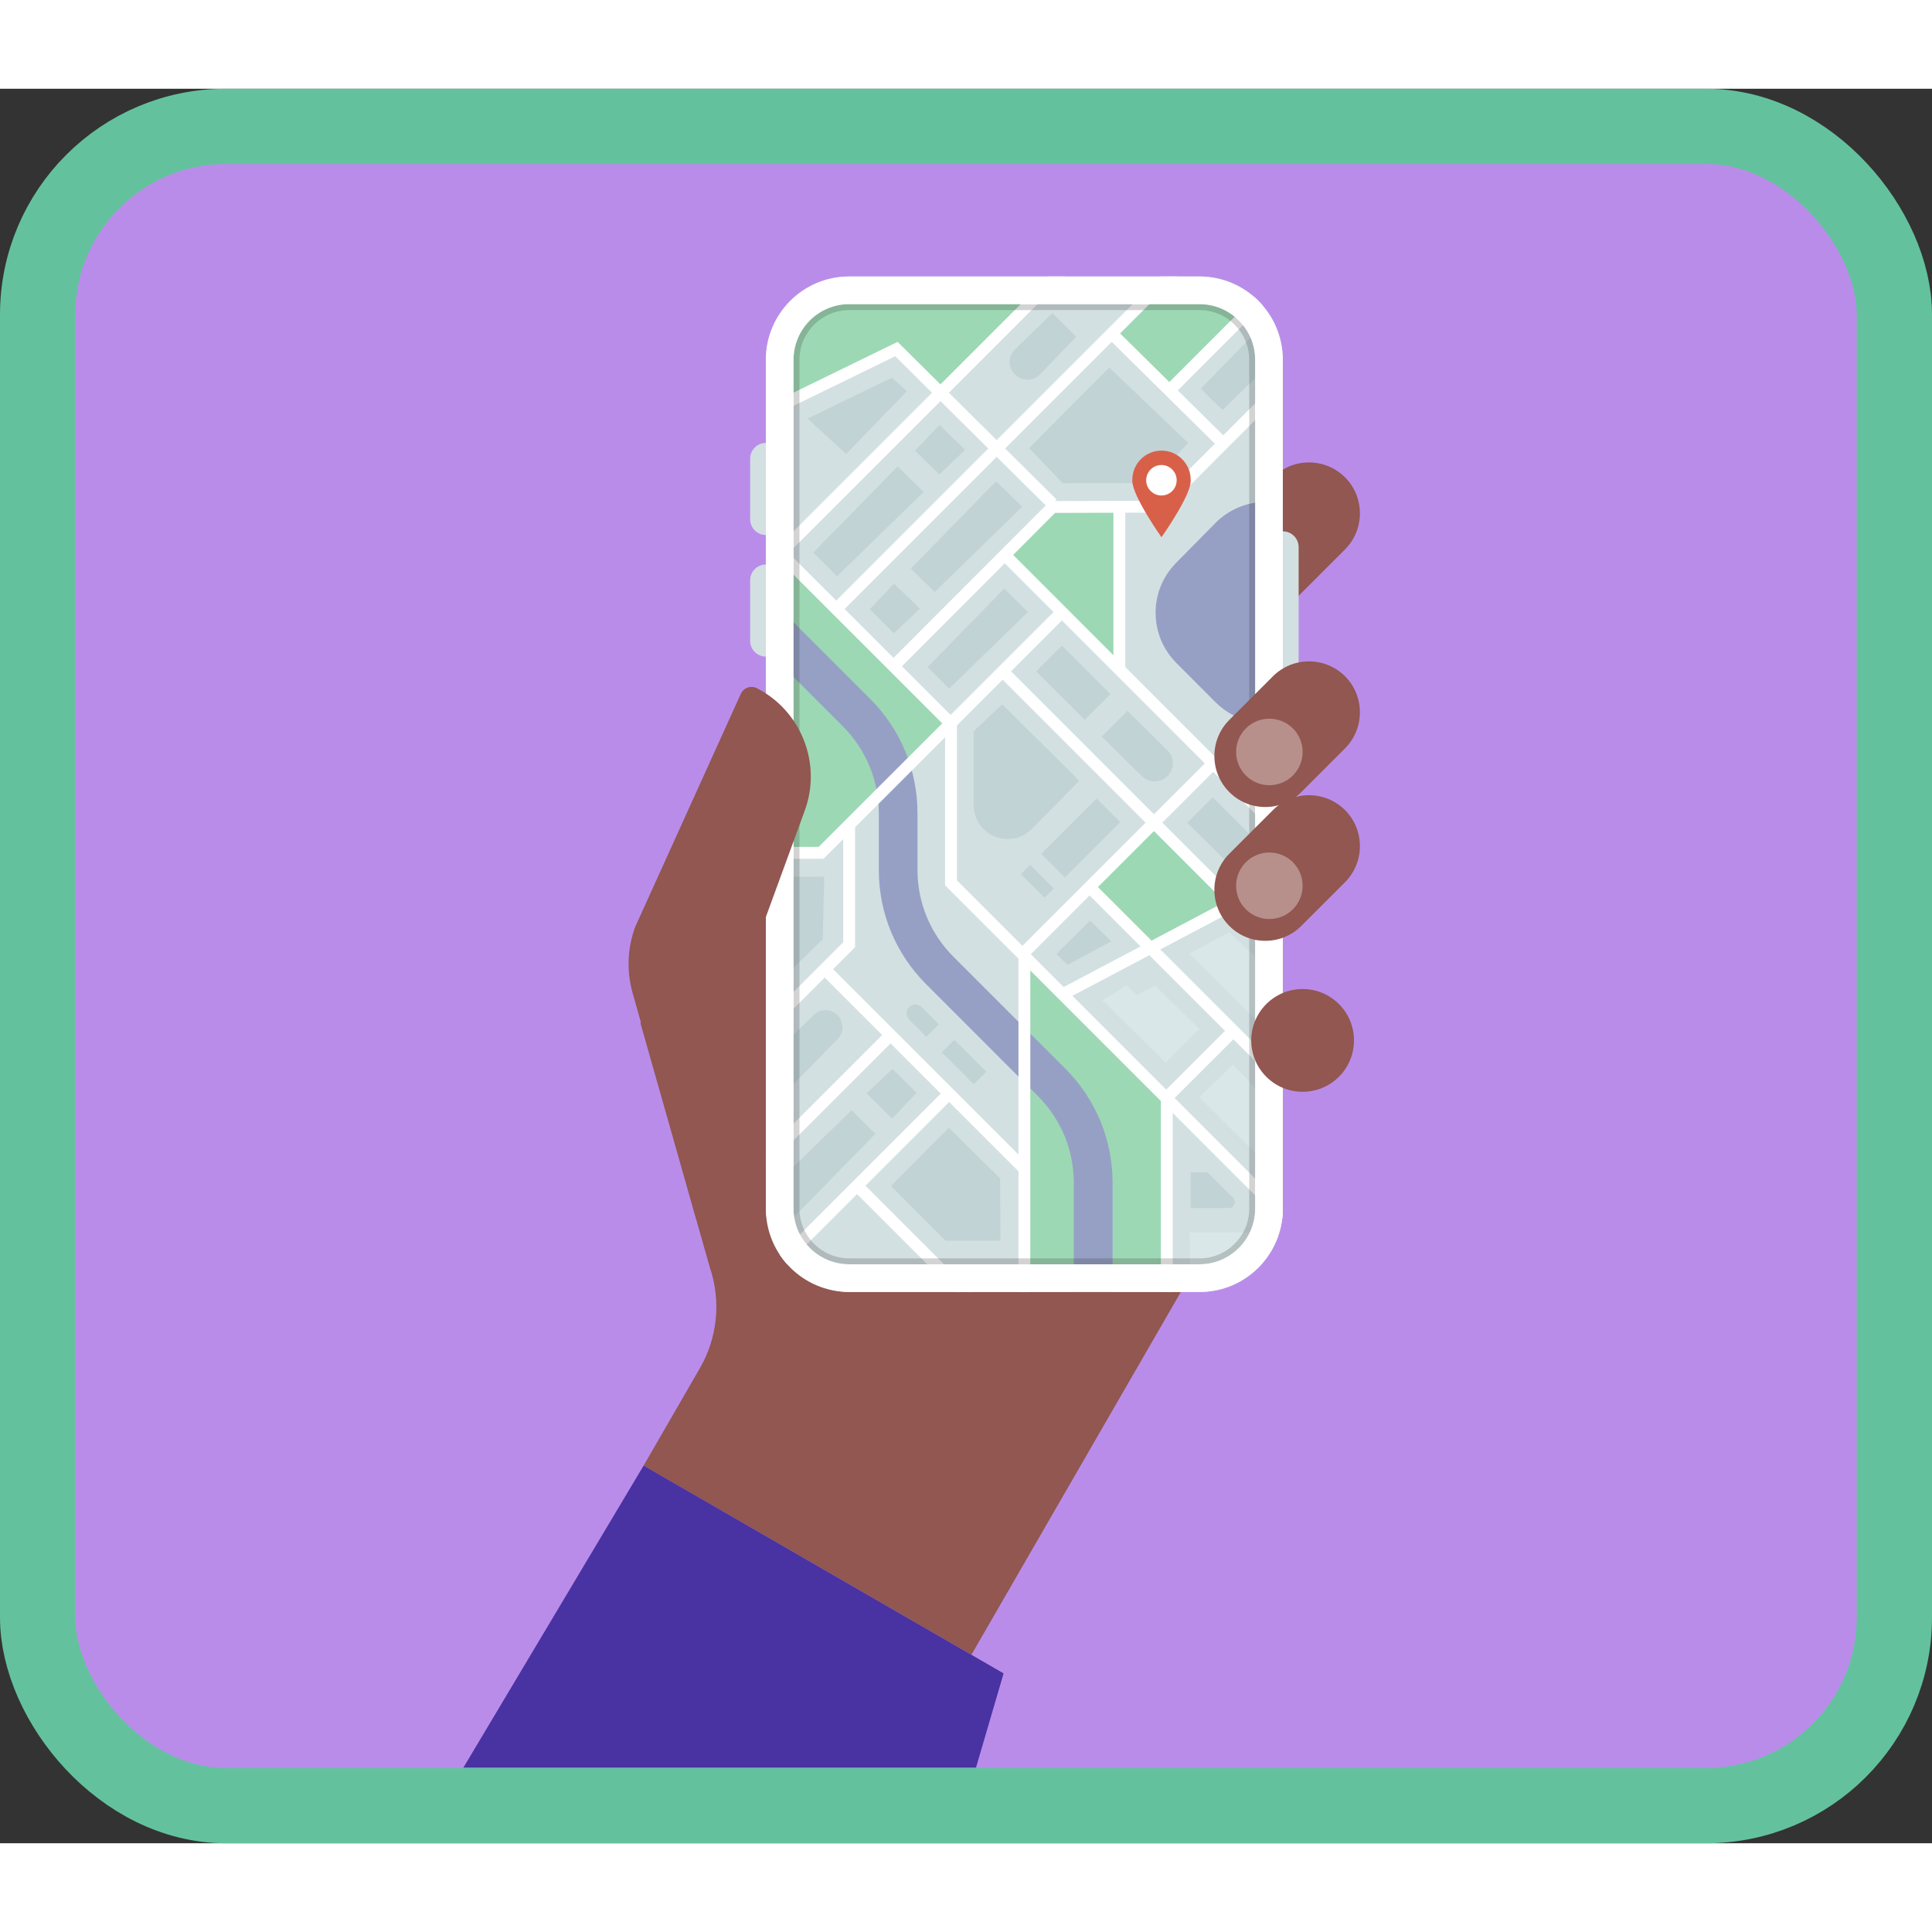 <?xml version="1.0" encoding="UTF-8"?><svg xmlns="http://www.w3.org/2000/svg" xmlns:xlink="http://www.w3.org/1999/xlink" width="2px" height="2px" viewBox="0 0 205.29 186.43" aria-hidden="true"><rect x="0" y="0" width="205.29" height="186.43" fill="#333333" stroke="none"/><defs><linearGradient class="cerosgradient" data-cerosgradient="true" id="CerosGradient_idc45fa5210" gradientUnits="userSpaceOnUse" x1="50%" y1="100%" x2="50%" y2="0%"><stop offset="0%" stop-color="#d1d1d1"/><stop offset="100%" stop-color="#d1d1d1"/></linearGradient><linearGradient/><clipPath id="b6908e183de07c"><path d="M127.46,127.86c4.89,0,8.85-3.96,8.85-8.85V28.8c0-4.89-3.96-8.85-8.85-8.85h-37.23c-4.89,0-8.85,3.96-8.85,8.85v90.2c0,4.89,3.96,8.85,8.85,8.85h37.23Z" style="fill:none;"/></clipPath></defs><g style="isolation:isolate;"><g id="a6908e183de07c"><rect x="4" y="4" width="197.29" height="178.43" rx="20" ry="20" style="fill:#ba8cea; stroke:#63c29d; stroke-miterlimit:10; stroke-width:8px;"/><path d="M103.22,166.4l24.34-42.16c5.24-9.08,2.13-20.69-6.95-25.94l-16.7-9.64c-10.48-6.05-23.79-3.72-31.58,5.54l-4.28,5.08,7.38,25.98c1.2,3.53.82,7.42-1.04,10.65l-6,10.39,23.22,13.4,11.61,6.7h0,0Z" style="fill:#915750;"/><path d="M142.92,48.95l-13.05,13.05c-1.02,1.02-2.38,1.59-3.83,1.59s-2.81-.56-3.83-1.59h0c-2.11-2.11-2.11-5.55,0-7.66l13.05-13.05c2.11-2.11,5.55-2.11,7.66,0,1.06,1.06,1.58,2.44,1.58,3.83s-.53,2.77-1.58,3.83Z" style="fill:#915750;"/><polygon points="103.71 178.39 49.24 178.39 68.39 146.3 106.64 168.38 103.71 178.39" style="fill:#4932a2;"/><rect x="81.38" y="19.95" width="54.93" height="107.91" rx="8.85" ry="8.85" style="fill:#d3e0e2;"/><g style="clip-path:url(#b6908e183de07c);"><polygon points="127.45 99.92 123.88 103.49 118.45 98.16 118.46 98.15 117.15 96.86 119.73 95.28 120.78 96.31 122.75 95.32 127.45 99.92" style="fill:#dae7e8; mix-blend-mode:multiply;"/><polygon points="127.43 107.16 134.83 114.5 136.32 114.46 136.27 109.18 131 103.69 127.43 107.16" style="fill:#dae7e8; mix-blend-mode:multiply;"/><polygon points="126.37 91.92 133.18 98.68 134.67 98.64 134.63 93.43 130.6 89.63 126.37 91.92" style="fill:#dae7e8; mix-blend-mode:multiply;"/><polygon points="115.8 84.85 122.57 78.02 130.96 86.69 122.18 91.32 115.8 84.85" style="fill:#9dd8b4;"/><polygon points="123.98 134.43 108.85 134.43 108.64 91.96 123.98 107.18 123.98 134.43" style="fill:#9dd8b4;"/><polygon points="106.66 49.56 111.85 44.44 118.94 44.38 118.94 61.49 106.66 49.56" style="fill:#9dd8b4;"/><polygon points="83.33 21.25 110.59 21.06 99.93 32.3 95.25 27.66 83.33 33.46 83.33 21.25" style="fill:#9dd8b4;"/><polygon points="117.83 26.09 128.66 15.33 134.9 21.4 124.25 32.06 117.83 26.09" style="fill:#9dd8b4;"/><g style="mix-blend-mode:multiply;"><polygon points="85.82 35.05 89.91 38.81 96.35 32.15 94.79 30.69 85.82 35.05" style="fill:#b0c6c8; opacity:.5;"/><path d="M111.84,23.83l-3.98,3.84c-.37.36-.57.84-.58,1.35,0,.51.2.99.56,1.35.36.35.82.54,1.32.54,0,0,.02,0,.02,0,.51,0,.98-.21,1.33-.57l3.86-3.99-2.55-2.52Z" style="fill:#b0c6c8; opacity:.5;"/><polygon points="86.42 49.29 88.95 51.8 98.14 42.84 95.38 40.13 86.42 49.29" style="fill:#b0c6c8; opacity:.5;"/><polygon points="97.23 38.44 99.8 40.99 102.55 38.38 99.84 35.72 97.23 38.44" style="fill:#b0c6c8; opacity:.5;"/><polygon points="127.59 31.86 129.9 34.14 138.26 26 135.74 23.52 127.59 31.86" style="fill:#b0c6c8; opacity:.5;"/><polygon points="109.34 38.18 112.93 41.92 122.2 41.89 126.26 37.64 117.87 29.62 109.34 38.18" style="fill:#b0c6c8; opacity:.5;"/><polygon points="96.79 50.97 99.32 53.47 108.61 44.42 105.85 41.71 96.79 50.97" style="fill:#b0c6c8; opacity:.5;"/><polygon points="98.56 61.46 100.86 63.74 109.23 55.6 106.7 53.12 98.56 61.46" style="fill:#b0c6c8; opacity:.5;"/><rect x="112.12" y="59.47" width="3.86" height="7.28" transform="translate(-11.23 99.11) rotate(-44.99)" style="fill:#b0c6c8; opacity:.5;"/><path d="M117.07,68.84l4.27,4.2c.75.74,1.97.73,2.72-.01h0c.37-.37.57-.85.56-1.37,0-.52-.21-1-.58-1.37l-4.24-4.18-2.73,2.73Z" style="fill:#b0c6c8; opacity:.5;"/><path d="M110.64,81.29l2.51,2.51,5.88-5.88-2.51-2.51-5.88,5.88Z" style="fill:#b0c6c8; opacity:.5;"/><polygon points="112.24 91.94 113.43 93.09 118.09 90.59 115.82 88.39 112.24 91.94" style="fill:#b0c6c8; opacity:.5;"/><rect x="109.53" y="82.43" width="1.39" height="3.55" transform="translate(-27.26 102.61) rotate(-45)" style="fill:#b0c6c8; opacity:.5;"/><path d="M103.46,68.28v7.83c0,3.2,3.85,4.81,6.13,2.58h0s5.09-5.15,5.09-5.15l-8.18-8.13-3.04,2.86Z" style="fill:#b0c6c8; opacity:.5;"/><polygon points="82.97 83.72 82.83 94.83 87.42 90.38 87.58 83.72 82.97 83.72" style="fill:#b0c6c8; opacity:.5;"/><g style="opacity:.5;"><path d="M96.6,97.58c-.37.37-.37.97,0,1.33l1.83,1.83,1.33-1.33-1.83-1.83c-.24-.24-.52-.28-.67-.28s-.43.04-.67.28Z" style="fill:#b0c6c8;"/></g><path d="M78.44,106.24l2.76,2.71,7.81-7.98c.69-.7.68-1.84-.02-2.54-.69-.69-1.82-.69-2.52-.01l-8.02,7.82Z" style="fill:#b0c6c8; opacity:.5;"/><rect x="101.5" y="101.02" width="1.89" height="4.8" transform="translate(-43.13 102.73) rotate(-45)" style="fill:#b0c6c8; opacity:.5;"/><polygon points="81.2 117.59 83.96 120.3 93.02 111.04 90.49 108.53 81.2 117.59" style="fill:#b0c6c8; opacity:.5;"/><polygon points="100.47 122.4 106.31 122.4 106.27 115.77 100.81 110.4 94.67 116.59 100.47 122.4" style="fill:#b0c6c8; opacity:.5;"/><polygon points="92.08 106.75 94.8 109.42 97.4 106.69 94.83 104.15 92.08 106.75" style="fill:#b0c6c8; opacity:.5;"/><g style="opacity:.5;"><path d="M126.51,118.94h4.04c.29,0,.49-.14.6-.4.11-.27.06-.5-.14-.71l-2.72-2.7h-1.78v3.81Z" style="fill:#b0c6c8;"/></g><polygon points="126.46 125.34 133.9 125.34 133.84 121.53 126.4 121.53 126.46 125.34" style="fill:#dae7e8;"/><polygon points="126.15 78 134.65 86.36 134.68 81.11 128.86 75.29 126.15 78" style="fill:#b0c6c8; opacity:.5;"/><polygon points="92.41 55.31 94.98 57.86 97.73 55.25 95.01 52.59 92.41 55.31" style="fill:#b0c6c8; opacity:.5;"/></g><polygon points="81.88 81.2 81.88 48.49 100.85 67.27 87.21 81.2 81.88 81.2" style="fill:#9dd8b4;"/><path d="M124.97,50.38l4.17-4.23c1.4-1.42,3.3-2.23,5.3-2.25h0c4.22-.05,7.66,3.37,7.64,7.59l-.04,8.37c-.03,6.72-8.16,10.06-12.91,5.3l-4.13-4.14c-2.93-2.94-2.95-7.69-.03-10.64Z" style="fill:#96a0c5;"/><path d="M118.21,134.43h-4.11v-18.17c0-3.49-1.36-6.77-3.83-9.24h0s-11.86-11.87-11.86-11.87c-3.25-3.25-5.03-7.56-5.03-12.15v-6.02c0-3.49-1.36-6.77-3.83-9.24l-18.04-18.04,2.91-2.91,18.04,18.04c3.25,3.25,5.03,7.56,5.03,12.15v6.02c0,3.49,1.36,6.77,3.83,9.24l11.87,11.87h0c3.24,3.25,5.03,7.56,5.03,12.15v18.17Z" style="fill:#96a0c5;"/><line x1="128.68" y1="15.45" x2="88.82" y2="55.31" style="fill:none; stroke:#fff; stroke-width:1.26px;"/><line x1="115.66" y1="16.58" x2="82.87" y2="49.36" style="fill:none; stroke:#fff; stroke-width:1.26px;"/><line x1="79.35" y1="45.78" x2="100.85" y2="67.27" style="fill:none; stroke:#fff; stroke-width:1.26px;"/><line x1="106.77" y1="49.54" x2="138.61" y2="81.39" style="fill:none; stroke:#fff; stroke-width:1.26px;"/><polyline points="111.82 44.09 95.25 27.66 79.71 35.24" style="fill:none; stroke:#fff; stroke-width:1.26px;"/><line x1="118.12" y1="26" x2="129.82" y2="37.55" style="fill:none; stroke:#fff; stroke-width:1.26px;"/><line x1="118.94" y1="61.49" x2="118.94" y2="44.38" style="fill:none; stroke:#fff; stroke-width:1.26px;"/><line x1="123.98" y1="134.22" x2="123.98" y2="107.18" style="fill:none; stroke:#fff; stroke-width:1.26px;"/><line x1="123.98" y1="107.18" x2="131.06" y2="100.11" style="fill:none; stroke:#fff; stroke-width:1.26px;"/><polyline points="135.59 32.1 123.29 44.41 111.85 44.44 94.91 61.4" style="fill:none; stroke:#fff; stroke-width:1.26px;"/><line x1="139.18" y1="17.12" x2="124.25" y2="32.06" style="fill:none; stroke:#fff; stroke-width:1.26px;"/><line x1="115.8" y1="84.85" x2="141.46" y2="110.51" style="fill:none; stroke:#fff; stroke-width:1.26px;"/><line x1="108.85" y1="91.96" x2="108.85" y2="134.34" style="fill:none; stroke:#fff; stroke-width:1.26px;"/><line x1="108.79" y1="114.71" x2="87.7" y2="93.62" style="fill:none; stroke:#fff; stroke-width:1.26px;"/><line x1="128.91" y1="71.69" x2="108.64" y2="91.96" style="fill:none; stroke:#fff; stroke-width:1.26px;"/><line x1="100.96" y1="106.67" x2="80.69" y2="126.94" style="fill:none; stroke:#fff; stroke-width:1.26px;"/><line x1="94.79" y1="100.39" x2="74.51" y2="120.66" style="fill:none; stroke:#fff; stroke-width:1.26px;"/><line x1="130.96" y1="86.69" x2="112.99" y2="96.18" style="fill:none; stroke:#fff; stroke-width:1.26px;"/><polyline points="90.23 78.22 90.23 90.95 82.45 98.73" style="fill:none; stroke:#fff; stroke-width:1.26px;"/><line x1="106.54" y1="61.9" x2="134.79" y2="90.16" style="fill:none; stroke:#fff; stroke-width:1.26px;"/><line x1="91.4" y1="116.89" x2="108.85" y2="134.34" style="fill:none; stroke:#fff; stroke-width:1.26px;"/><polyline points="139.16 122.48 101.05 84.37 101.05 67.27" style="fill:none; stroke:#fff; stroke-width:1.26px;"/><polyline points="112.84 55.61 87.25 81.19 80.49 81.19" style="fill:none; stroke:#fff; stroke-width:1.26px;"/><g style="mix-blend-mode:multiply; opacity:.2;"><path d="M127.46,23.52c2.91,0,5.28,2.37,5.28,5.28v90.2c0,2.91-2.37,5.28-5.28,5.28h-37.23c-2.91,0-5.28-2.37-5.28-5.28V28.8c0-2.91,2.37-5.28,5.28-5.28h37.23M127.46,22.89h-37.23c-3.26,0-5.91,2.65-5.91,5.91v90.2c0,3.26,2.65,5.91,5.91,5.91h37.23c3.26,0,5.91-2.65,5.91-5.91V28.8c0-3.26-2.65-5.91-5.91-5.91h0Z" style="fill:#212121;"/></g><path d="M123.41,47.65s-3.09-4.38-3.09-5.96v-.14c0-1.71,1.39-3.1,3.1-3.1s3.1,1.39,3.1,3.1v.14c0,1.58-3.1,5.96-3.1,5.96Z" style="fill:#d86049;"/><path d="M123.41,43.22c-.89,0-1.62-.73-1.62-1.62s.73-1.62,1.62-1.62,1.62.72,1.62,1.62-.72,1.62-1.62,1.62Z" style="fill:#fff;"/></g><path d="M134.93,47.03h1.38c.93,0,1.68.75,1.68,1.68v12.31c0,.93-.75,1.68-1.68,1.68h-1.38v-15.66Z" style="fill:#d3e0e2;"/><path d="M82.77,47.42h-1.38c-.93,0-1.68-.75-1.68-1.68v-6.43c0-.93.75-1.68,1.68-1.68h1.38v9.79Z" style="fill:#d3e0e2;"/><path d="M82.77,60.34h-1.38c-.93,0-1.68-.75-1.68-1.68v-6.43c0-.93.75-1.68,1.68-1.68h1.38v9.79Z" style="fill:#d3e0e2;"/><path d="M127.46,22.89c3.26,0,5.91,2.65,5.91,5.91v90.2c0,3.26-2.65,5.91-5.91,5.91h-37.23c-3.26,0-5.91-2.65-5.91-5.91V28.8c0-3.26,2.65-5.91,5.91-5.91h37.23M127.46,19.95h-37.23c-4.89,0-8.85,3.96-8.85,8.85v90.2c0,4.89,3.96,8.85,8.85,8.85h37.23c4.89,0,8.85-3.96,8.85-8.85V28.8c0-4.89-3.96-8.85-8.85-8.85h0Z" style="fill:#fff;"/><path d="M142.92,70.09l-4.64,4.64c-1.02,1.02-2.38,1.59-3.83,1.59s-2.81-.56-3.83-1.59h0c-2.11-2.11-2.11-5.55,0-7.66l4.64-4.64c2.11-2.11,5.55-2.11,7.66,0,1.06,1.06,1.58,2.44,1.58,3.83s-.53,2.77-1.58,3.83Z" style="fill:#915750;"/><path d="M78.71,64.31l-11.22,24.76c-.81,2.2-.92,4.6-.31,6.87l6.82,24.23,5.03-25.74,6.48-17.72c1.85-5.06-.42-10.63-5.1-13.02-.63-.32-1.4-.04-1.69.6Z" style="fill:#915750;"/><path d="M137.38,72.97c1.38-1.38,1.38-3.62,0-5-1.38-1.38-3.62-1.38-5,0-1.38,1.38-1.38,3.62,0,5,1.38,1.38,3.62,1.38,5,0" style="fill:#b7908b;"/><path d="M142.92,84.31l-4.64,4.64c-1.02,1.02-2.38,1.59-3.83,1.59s-2.81-.56-3.83-1.59h0c-2.11-2.11-2.11-5.55,0-7.66l4.64-4.64c2.11-2.11,5.55-2.11,7.66,0,1.06,1.06,1.58,2.44,1.58,3.83s-.53,2.77-1.58,3.83Z" style="fill:#915750;"/><path d="M137.38,87.19c1.38-1.38,1.38-3.62,0-5-1.38-1.38-3.62-1.38-5,0-1.38,1.38-1.38,3.62,0,5,1.38,1.38,3.62,1.38,5,0" style="fill:#b7908b;"/><circle cx="138.41" cy="101.12" r="5.46" transform="translate(-30.96 127.49) rotate(-45)" style="fill:#915750;"/></g></g></svg>